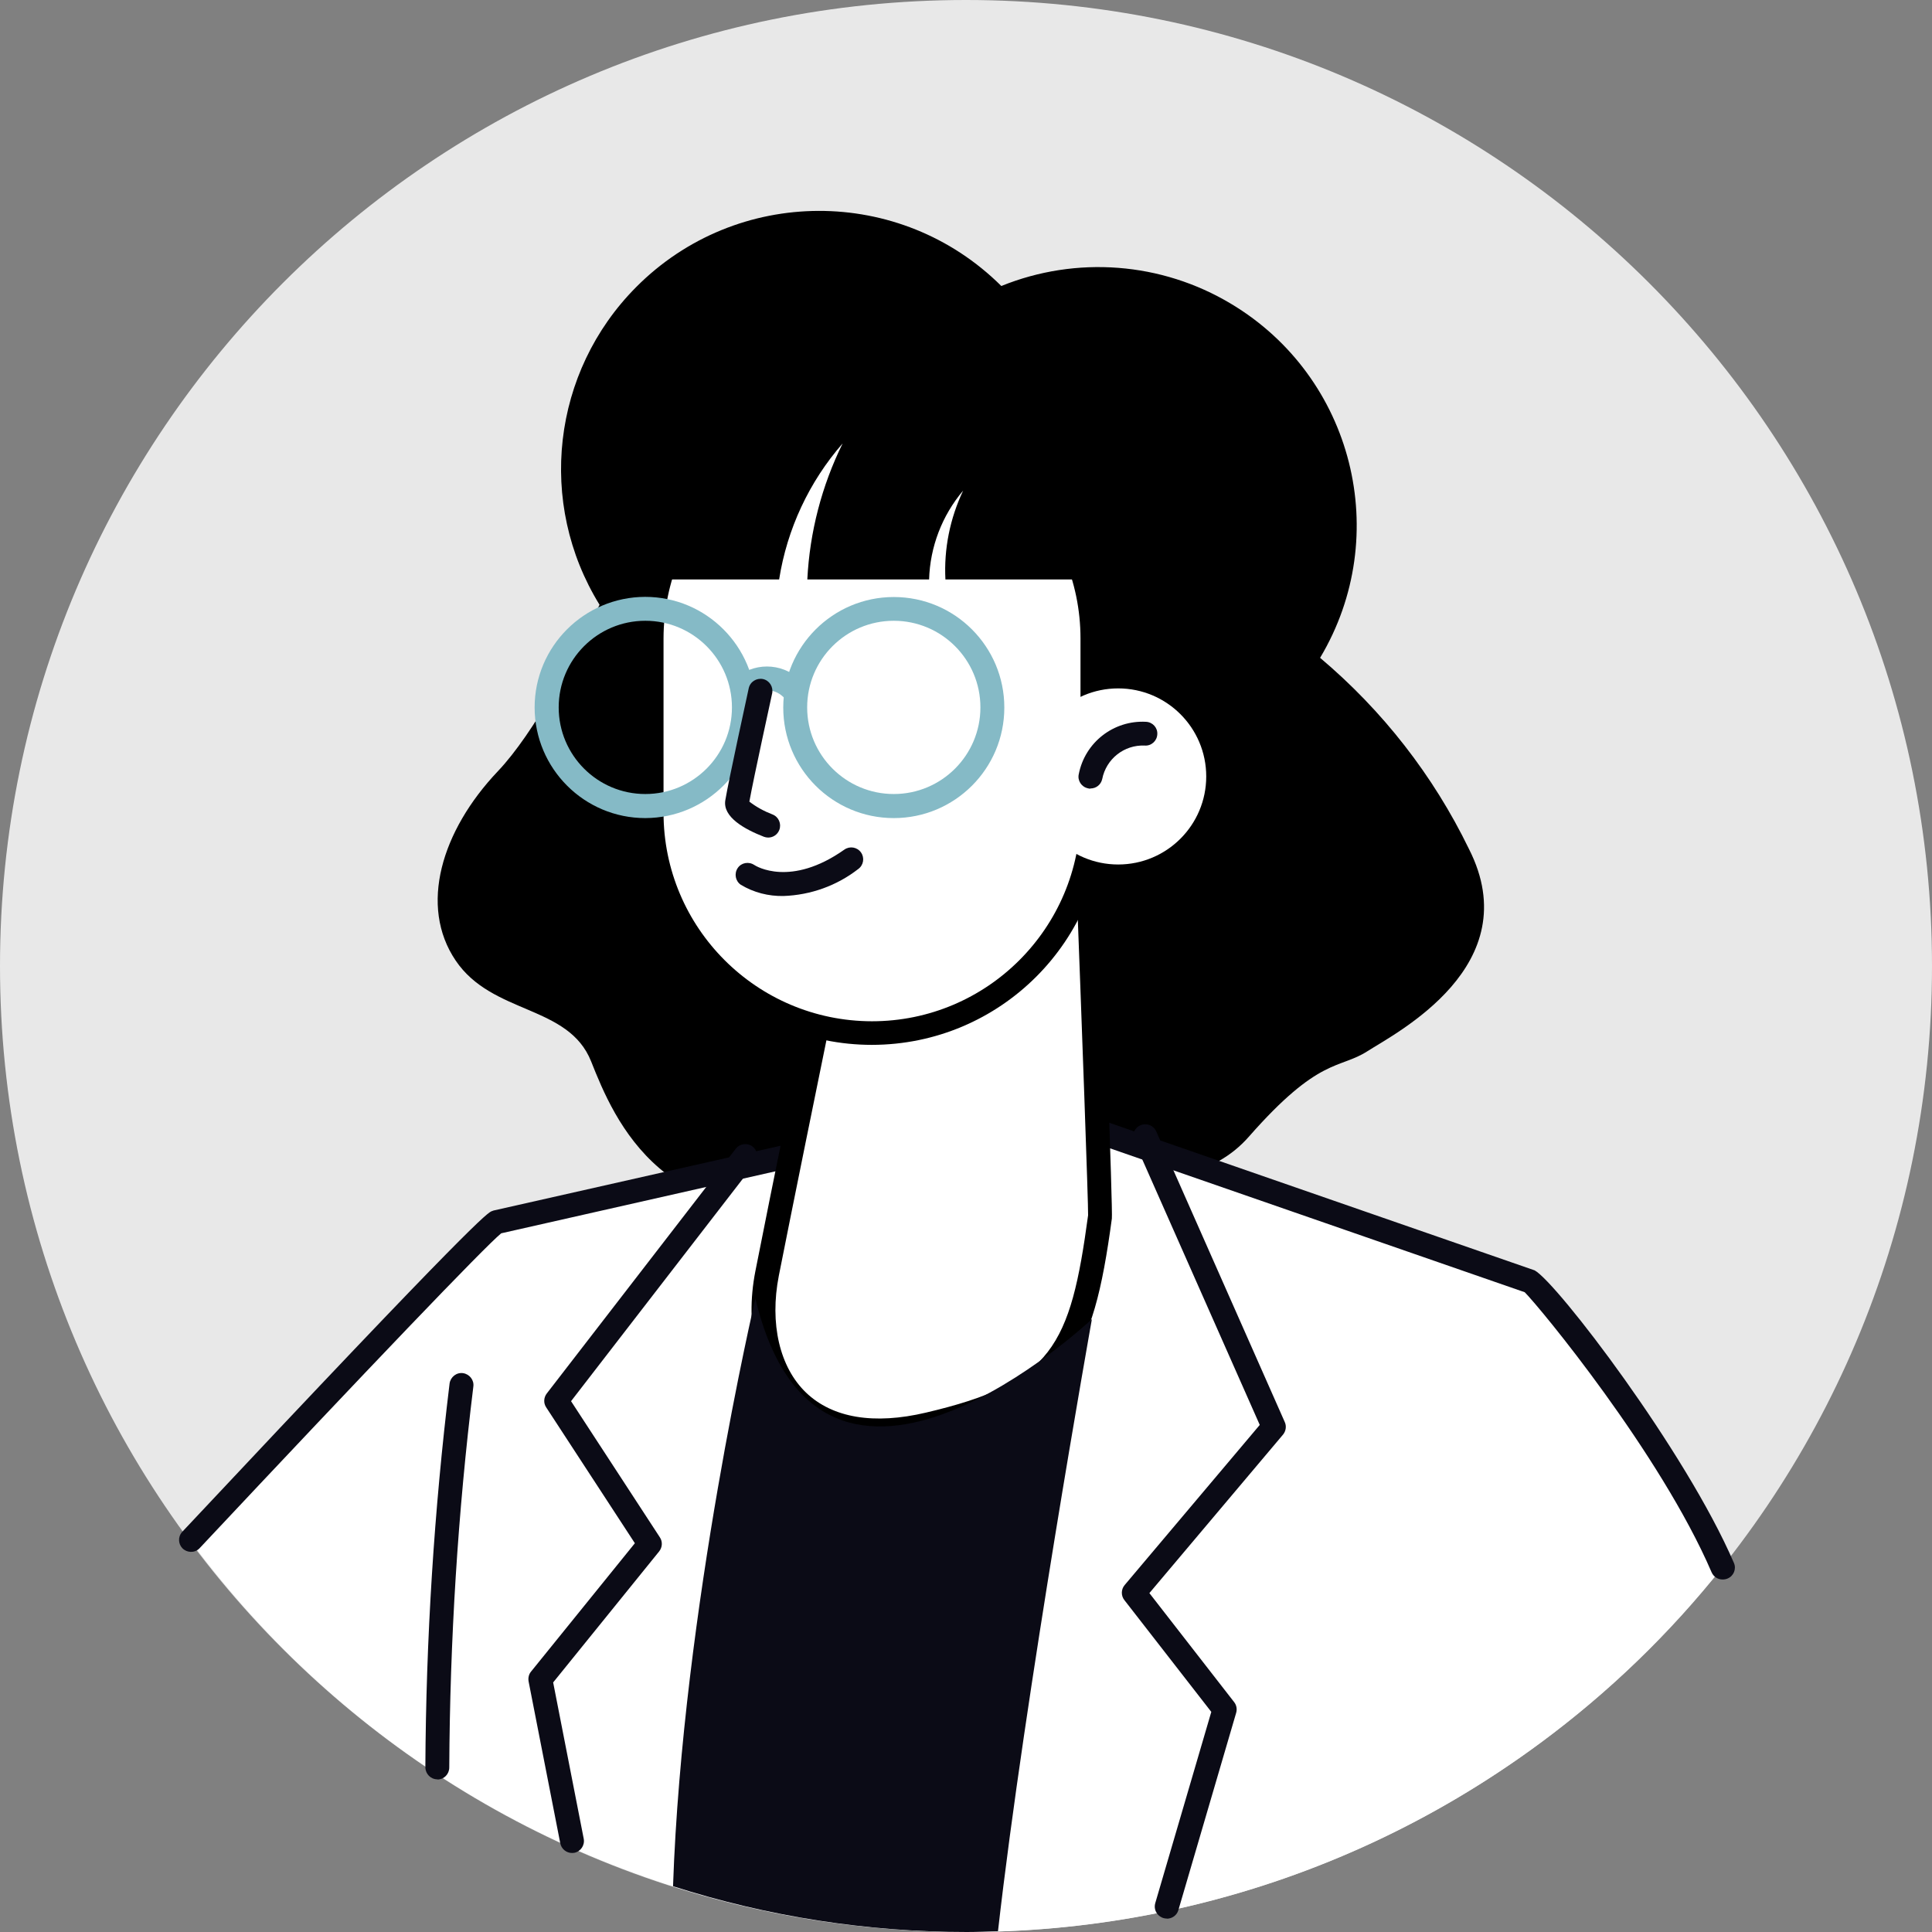 <?xml version="1.0" encoding="UTF-8"?>
<svg id="Calque_1" data-name="Calque 1" xmlns="http://www.w3.org/2000/svg" xmlns:xlink="http://www.w3.org/1999/xlink" viewBox="0 0 122 122.01">
  <rect x="0" y="0" width="122" height="122.01" fill="#808080" stroke="none"/>
  <defs>
    <style>
      .cls-1 {
        fill: none;
      }

      .cls-2 {
        fill: #0b0b16;
      }

      .cls-3 {
        fill: #85bac6;
      }

      .cls-4 {
        fill: #e8e8e8;
        isolation: isolate;
        opacity: 1;
      }

      .cls-5 {
        fill: #fff;
      }

      .cls-6 {
        clip-path: url(#clippath);
      }
    </style>
    <clipPath id="clippath">
      <rect class="cls-1" width="122" height="122"/>
    </clipPath>
  </defs>
  <g class="cls-6">
    <g id="Groupe_871" data-name="Groupe 871">
      <path id="Tracé_202" data-name="Tracé 202" class="cls-4" d="M0,61C0,27.31,27.31,0,61,0s61,27.31,61,61-27.31,61-61,61S0,94.69,0,61"/>
      <path id="Tracé_203" data-name="Tracé 203" d="M92.76,53.61c-2.25-4.64-5.46-8.75-9.4-12.07,4.62-7.73,2.1-17.74-5.63-22.36-4.39-2.63-9.76-3.04-14.5-1.12-6.39-6.35-16.71-6.32-23.06.07-5.32,5.35-6.27,13.64-2.31,20.06-1.56,3.21-4.13,8.1-6.42,10.51-3.57,3.76-4.99,8.51-2.67,11.95s7.13,2.78,8.56,6.38,4.63,11.46,16.4,8.84,20.68.98,25.13-4.09,5.7-4.25,7.49-5.4,10.15-5.4,6.41-12.77"/>
      <path id="Tracé_204" data-name="Tracé 204" class="cls-5" d="M96.64,80.93l-26.86-9.32-18.17.98-20.29,4.58c-.68.27-14.52,14.99-19.31,20.1,20.02,27.08,58.2,32.8,85.28,12.78,4.29-3.17,8.15-6.89,11.47-11.07-3.42-7.94-11.79-17.99-12.13-18.06"/>
      <path id="Tracé_205" data-name="Tracé 205" class="cls-2" d="M108.77,99.74c-.3,0-.57-.18-.69-.46-3.23-7.5-10.87-16.76-11.8-17.68l-26.6-9.23-17.95.97-20.08,4.54c-1.04.85-8.28,8.41-19.07,19.91-.3.29-.78.27-1.07-.03-.26-.28-.27-.71-.03-1,18.69-19.93,19.32-20.18,19.58-20.28.04-.01.08-.03.11-.04l20.29-4.58s.08-.01.13-.02l18.17-.98c.1,0,.2,0,.29.04l26.86,9.32h0c1.4.77,9.53,11.4,12.58,18.47.17.38-.01.83-.4.99-.09.04-.2.06-.3.06M31.33,77.17h0Z"/>
      <path id="Tracé_206" data-name="Tracé 206" class="cls-2" d="M36.12,117.01c-.36,0-.67-.26-.74-.61l-2-10.22c-.04-.22.01-.45.15-.62l6.56-8.11-5.6-8.58c-.18-.27-.16-.62.04-.88l11.93-15.45c.26-.33.73-.39,1.06-.14s.39.73.14,1.06l-11.6,15.02,5.61,8.6c.18.27.16.63-.05.89l-6.69,8.27,1.93,9.87c.08.41-.19.81-.6.89-.05,0-.1.01-.14.01"/>
      <path id="Tracé_207" data-name="Tracé 207" class="cls-2" d="M73.68,121.15c-.42,0-.76-.34-.76-.76,0-.07.01-.14.03-.21l3.54-12.08-5.49-7.06c-.22-.28-.21-.68.02-.95l8.53-10.11-7.93-17.92c-.17-.38,0-.83.39-1,.38-.17.83,0,1,.38l8.12,18.36c.12.26.07.57-.11.79l-8.44,10.01,5.35,6.88c.15.19.2.44.13.68l-3.65,12.46c-.09.32-.39.54-.73.54"/>
      <path id="Tracé_208" data-name="Tracé 208" class="cls-5" d="M51.79,63.92s-2.41,11.75-3.34,16.5c-1.13,5.78,1.86,11.49,10.21,9.52s9.66-4.58,10.8-13.09c.07-.49-.82-23.4-.82-23.4,0,0-8.67,10.96-16.86,10.47"/>
      <path id="Tracé_209" data-name="Tracé 209" d="M55.51,91.09c-2.09.09-4.12-.65-5.66-2.06-2.04-1.96-2.84-5.24-2.15-8.76.92-4.69,3.31-16.38,3.34-16.5.08-.36.41-.62.79-.6,7.72.46,16.13-10.08,16.22-10.19.26-.33.73-.38,1.06-.12.17.14.28.34.29.56.27,6.91.88,23.04.81,23.53-1.21,8.98-2.76,11.7-11.38,13.73-1.08.27-2.2.4-3.31.41M52.39,64.69c-.51,2.49-2.41,11.81-3.21,15.87-.59,3.02.05,5.78,1.72,7.38s4.28,2.04,7.58,1.26c7.96-1.87,9.11-4.18,10.23-12.46.02-.6-.41-12.46-.75-21.35-2.67,2.95-9.1,9.24-15.56,9.29"/>
      <path id="Tracé_210" data-name="Tracé 210" class="cls-5" d="M55.07,65.23h0c-7.69,0-13.92-6.23-13.92-13.91h0v-11.01c-.07-7.69,6.11-13.97,13.8-14.03s13.97,6.11,14.03,13.8c0,.08,0,.16,0,.24v11c0,7.69-6.23,13.92-13.91,13.92h0"/>
      <path id="Tracé_211" data-name="Tracé 211" d="M55.06,65.98c-8.1,0-14.66-6.57-14.67-14.67v-11c0-8.1,6.56-14.68,14.66-14.68,8.1,0,14.68,6.56,14.68,14.66v11.02c0,8.1-6.57,14.66-14.67,14.67M55.06,27.16c-7.26,0-13.15,5.89-13.16,13.16v11c0,7.27,5.89,13.16,13.16,13.17,7.27,0,13.16-5.89,13.17-13.16h0v-11.01c0-7.26-5.9-13.15-13.16-13.16"/>
      <path id="Tracé_212" data-name="Tracé 212" class="cls-3" d="M40.75,51.66c-3.86,0-6.98-3.13-6.99-6.98,0-3.86,3.13-6.98,6.98-6.99,3.86,0,6.98,3.13,6.99,6.98h0c0,3.86-3.13,6.98-6.98,6.99M40.75,39.2c-3.02,0-5.47,2.45-5.47,5.47s2.45,5.47,5.47,5.47,5.47-2.45,5.47-5.47h0c0-3.02-2.45-5.47-5.47-5.47"/>
      <path id="Tracé_213" data-name="Tracé 213" class="cls-3" d="M56.44,51.66c-3.86,0-6.98-3.13-6.98-6.98s3.13-6.98,6.98-6.98c3.86,0,6.98,3.13,6.98,6.98h0c0,3.86-3.13,6.98-6.98,6.98M56.44,39.2c-3.02,0-5.47,2.45-5.47,5.47s2.45,5.47,5.47,5.47c3.02,0,5.47-2.45,5.47-5.47,0-3.02-2.45-5.47-5.47-5.47"/>
      <path id="Tracé_214" data-name="Tracé 214" class="cls-3" d="M46.88,44.21c-.42,0-.76-.34-.75-.76,0-.2.08-.39.22-.53,1.16-1.11,3-1.11,4.16,0,.29.3.29.77,0,1.07-.3.29-.77.29-1.07,0-.57-.54-1.46-.54-2.03,0-.14.14-.33.22-.53.22"/>
      <path id="Tracé_215" data-name="Tracé 215" class="cls-2" d="M48.51,52.89c-.09,0-.19-.02-.27-.05-1.21-.47-2.61-1.24-2.44-2.3.21-1.27,1.43-6.84,1.48-7.08.09-.41.49-.66.9-.58.41.09.66.49.58.9-.01.06-1.17,5.34-1.44,6.84.44.34.94.61,1.46.81.39.15.58.59.43.98-.11.29-.39.48-.7.48"/>
      <path id="Tracé_216" data-name="Tracé 216" class="cls-2" d="M49.48,56.58c-.95.02-1.89-.22-2.7-.71-.34-.23-.43-.7-.2-1.05s.7-.43,1.05-.2c.1.07,2.29,1.43,5.69-.97.34-.24.81-.16,1.05.18s.16.81-.18,1.05c-1.35,1.05-3,1.64-4.71,1.7"/>
      <path id="Tracé_217" data-name="Tracé 217" class="cls-5" d="M76.17,49.03c0,3.07-2.49,5.56-5.56,5.56s-5.56-2.49-5.56-5.56,2.49-5.56,5.56-5.56h0c3.07,0,5.56,2.49,5.56,5.56"/>
      <path id="Tracé_218" data-name="Tracé 218" d="M58.67,36.59c.06-2.06.82-4.04,2.15-5.61-.83,1.75-1.22,3.68-1.12,5.61h9.03s16.46-7.69,5.54-15.87c-5.46-4.09-9.93-3.26-13.23-1.67-1.53-2.45-3.95-4.2-6.76-4.88-6.05-1.15-22.34,2.62-14.78,22.42h9.7c.5-3.18,1.89-6.16,4.01-8.59-1.32,2.68-2.08,5.6-2.23,8.59h7.69Z"/>
      <path id="Tracé_219" data-name="Tracé 219" class="cls-2" d="M27.62,112.36c-.42,0-.75-.34-.76-.75.04-8.11.55-16.21,1.53-24.25.06-.41.44-.71.85-.65.41.06.71.44.65.85-.98,7.98-1.48,16.01-1.52,24.05,0,.42-.33.76-.75.76h0Z"/>
      <path id="Tracé_220" data-name="Tracé 220" class="cls-2" d="M68.86,49.8c-.05,0-.11,0-.16-.02-.41-.09-.67-.49-.58-.89.39-2.01,2.2-3.42,4.25-3.31.42.02.74.38.71.79-.02.42-.38.74-.79.71-1.3-.06-2.44.84-2.69,2.12-.08.35-.38.59-.74.59"/>
      <path id="Tracé_221" data-name="Tracé 221" class="cls-2" d="M47.7,82s-4.6,19.64-5.2,37.11c6,1.92,12.26,2.89,18.56,2.89.66,0,1.31-.03,1.96-.05,1.68-14.85,5.93-38.65,5.93-38.65,0,0-17.08,16.08-21.25-1.3"/>
    </g>
  </g>
</svg>
